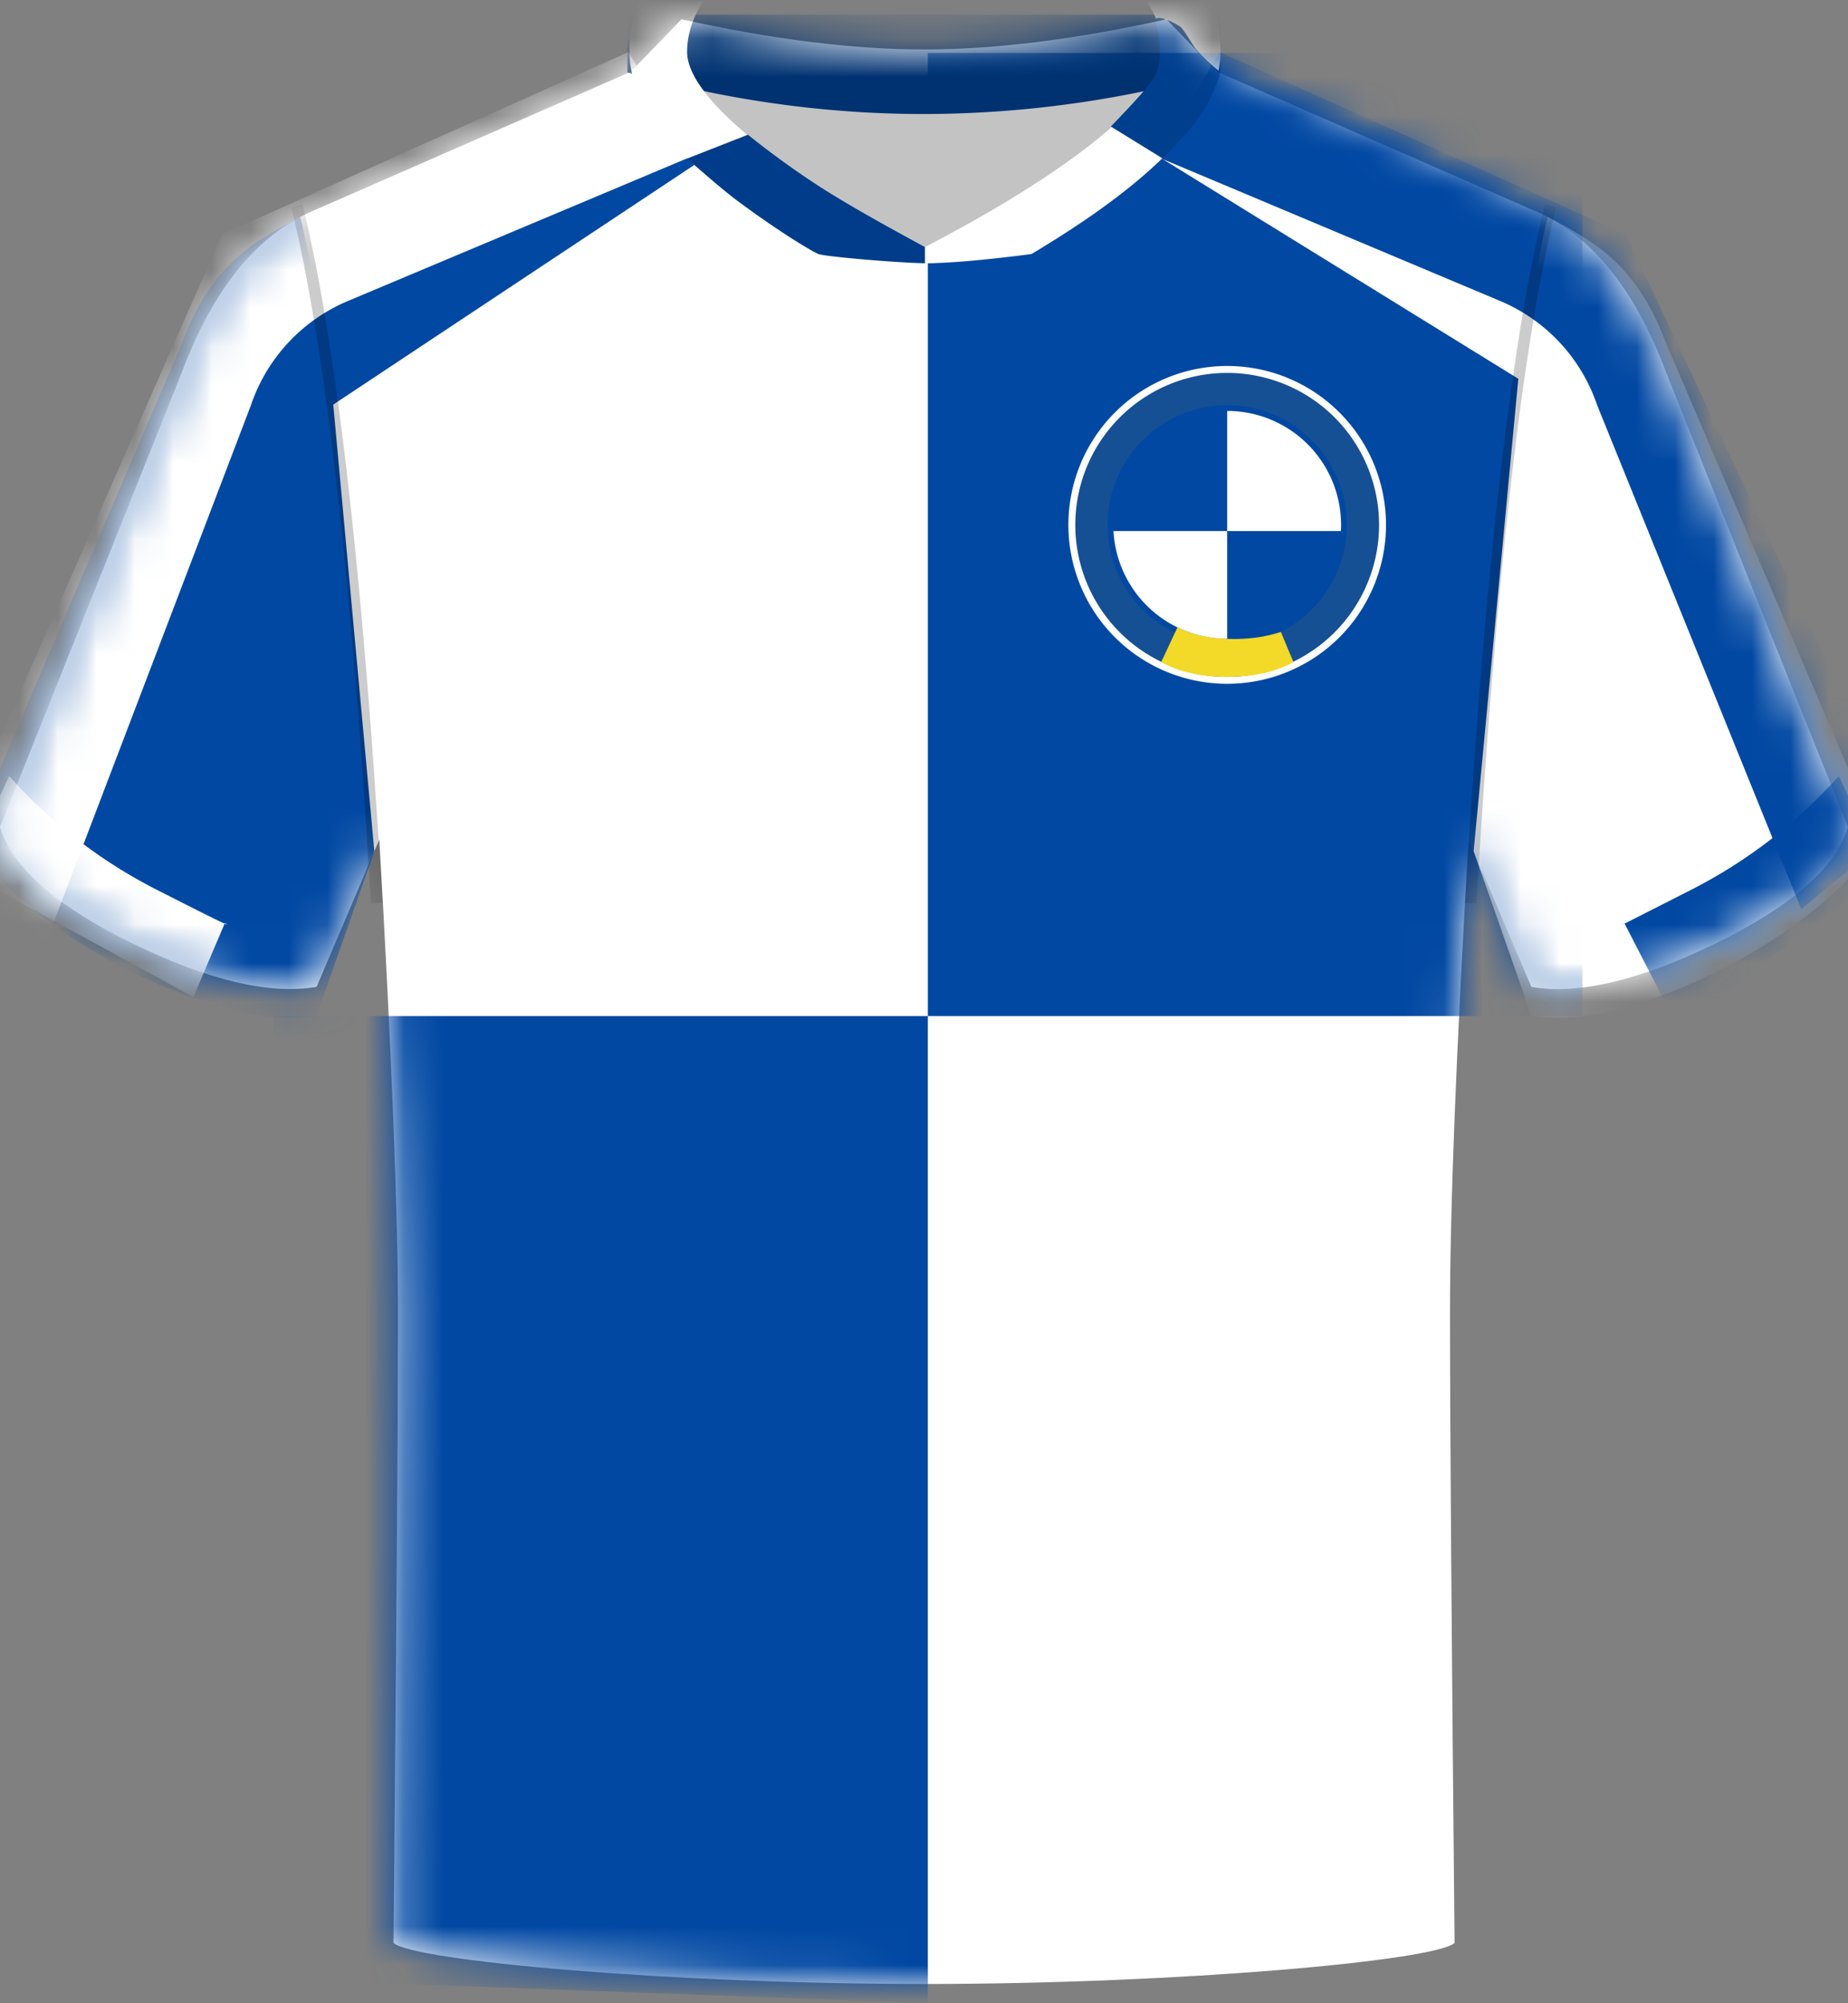 <svg xmlns="http://www.w3.org/2000/svg" xmlns:xlink="http://www.w3.org/1999/xlink" width="48" height="52"><rect width="100%" height="100%" fill="#808080" stroke="none"/><defs><path id="a" d="M10.22 49.935c.079-8.326.118-13.766.118-16.32 0-2.553-.161-6.661-.484-12.324l-1.63 3.825c-1.213.21-2.806-.165-4.778-1.125-1.92-.933-3.059-1.912-3.418-2.937L0 20.969 4.725 9.16c.809-2.154 1.936-3.546 3.381-4.176l8.278-3.621L17.7 0c2.353.522 4.453.783 6.3.784 1.837.001 3.937-.26 6.298-.784l1.315 1.363 8.162 3.572c1.502.604 2.669 2.013 3.499 4.225L48 20.97c-.325 1.055-1.473 2.063-3.446 3.022-1.972.96-3.565 1.335-4.778 1.125l-1.63-3.825c-.323 5.467-.484 9.575-.484 12.325s.04 8.19.119 16.319C37.246 50.399 30.623 51 24 51c-6.623 0-13.246-.6-13.78-1.065z"/><mask id="b" fill="#fff"><use xlink:href="#a" fill-rule="evenodd"/></mask></defs><g fill="none" fill-rule="evenodd" transform="translate(0 .5)"><use xlink:href="#a" fill="#fff"/><g fill="#0148a3" mask="url(#b)"><path d="M24.1.875h17v25h-17zM7.1 25.875h17V51.5l-17-.625z"/></g><g mask="url(#b)"><path fill="#fff" d="m43.275 8.409 5.475 12.783c-.325 1.056-2.223 2.588-4.196 3.548-1.972.96-3.565 1.335-4.778 1.125l-1.499-4.27 1.16-12.263-9.26-5.716 9.552 3.86.101-.567.103-.54.052-.261.107-.502.108-.476c1.3.686 2.324 1.28 3.075 3.279z"/><path fill="#0148a3" d="M4.725 8.409-.75 21.192c.325 1.056 2.223 2.588 4.196 3.548s3.565 1.335 4.778 1.125l1.499-4.27-1.067-11.593 9.627-6.386h.318l-.779-.747-9.55 4.607-.102-.567-.103-.54a40.161 40.161 0 0 0-.052-.261l-.107-.502L7.8 5.13c-1.3.686-2.324 1.28-3.075 3.279z"/></g><g mask="url(#b)"><path fill="#0148a3" d="M42.195 23.47c-.284.151.297-.142 1.742-.878s2.72-1.72 3.826-2.948l1.154 2.494-5.321 4.05z"/><path fill="#fff" d="M5.841 23.46c.26.158-.333-.132-1.778-.868a13.112 13.112 0 0 1-3.826-2.948l-1.154 2.494 5.94 3.245z"/></g><g mask="url(#b)"><path fill="#0148a3" d="m31.678.85 10.557 4.735 7.209 15.328-2.657 2.187-5.301-13.079a4.5 4.5 0 0 0-2.52-2.708l-8.9-3.74z"/><path fill="#fff" d="M16.325.85 5.768 5.584-1.968 23.1l3.127.96 5.358-14.039a4.5 4.5 0 0 1 2.52-2.708l8.9-3.74z"/></g><g fill="#000" fill-opacity=".2" fill-rule="nonzero" mask="url(#b)"><path d="m40.42 4.877-.292-.072-.11.46-.106.484-.053.252-.105.524-.102.549-.05.284-.1.588-.097.614-.096.64-.093.664-.092.691-.134 1.085-.086.755-.085.782-.083.807-.12 1.258-.078.872-.113 1.355-.072.936-.106 1.452-.134 2.027-.064 1.052.3.018.062-1.03.097-1.496.137-1.909.107-1.366.111-1.311.116-1.256.08-.806.122-1.162.084-.744.13-1.07.088-.682.091-.658.093-.632.094-.608.096-.583.098-.558.1-.534.102-.509.103-.484.106-.459zM7.856 4.805l.055.226.108.472.107.498.104.524.102.549.1.575.1.6.143.95.14 1.008.09.703.089.73.129 1.143.125 1.2.08.833.08.859.114 1.336.11 1.394.07.962.103 1.49.098 1.55.032.529-.3.018-.094-1.534-.099-1.478-.103-1.423-.107-1.366-.111-1.311-.116-1.256-.08-.806-.08-.781-.084-.756-.128-1.089-.088-.694-.09-.67-.09-.645-.094-.62-.096-.596-.097-.57-.099-.546-.1-.521-.103-.497-.105-.471a29.028 29.028 0 0 0-.053-.227l-.053-.22z"/></g><g mask="url(#b)"><path fill="#c3c3c3" d="M17.25 1.498h13.5C28.186 4.721 25.936 6.333 24 6.333s-4.186-1.612-6.75-4.835z"/><path fill="#003271" d="M16.297-.12h15.406v1.5A28.407 28.407 0 0 1 24 2.46c-2.568 0-5.135-.36-7.703-1.08z"/><path fill="#fff" fill-rule="nonzero" d="M24.025-4.402c4.24 0 7.678 2.35 7.678 5.25 0 1.314-1.184 2.775-3.55 4.383l-.43.285-.225.144-.466.29-.243.145c-1.228.159-2.149.238-2.764.238-.613 0-1.535-.08-2.764-.238l-.479-.291a27.356 27.356 0 0 1-.454-.288l-.43-.285c-2.367-1.608-3.55-3.07-3.55-4.383 0-2.9 3.437-5.25 7.677-5.25zm0 1.5c-3.506 0-6.178 1.826-6.178 3.75 0 .626.686 1.508 2.082 2.563l.335.247.177.125.372.256.196.13.411.264.437.269.228.136.475.277.5.281.527.286.438.23.439-.23.526-.286.254-.141.488-.28c.158-.092.312-.183.462-.274l.437-.269.411-.264.196-.13.373-.256.348-.25.322-.243.297-.237c1.043-.86 1.578-1.586 1.622-2.133l.003-.071c0-1.924-2.672-3.75-6.178-3.75z"/><path fill="#003c8a" d="M19.426 2.997a22.45 22.45 0 0 0 1.945 1.399c.616.39 1.5.895 2.654 1.516v.421s-.439-.005-1.308-.075c-.402-.032-1.29-.11-1.456-.163-.082-.025-.885-.477-2.08-1.362-.286-.21-.73-.583-1.334-1.117z"/><path fill="#003e8e" d="M30.01-.012c.095-.061.302 0 .622.185.12.07.325.474.433.601.174.205.387.407.638.605-.094.319-.229.63-.405.935-.176.305-.54.739-1.095 1.302l-1.35-.832c.639-.657 1.017-1.085 1.132-1.286.18-.311.189-.815.026-1.51z"/></g><g mask="url(#b)"><path fill="#fff" d="m31.875 9.352 1.5-.068 2.089 4h-3.589zM31.875 17.25l-1.396-.75-2.604-3.216h4z"/><g fill-rule="nonzero"><path fill="#fff" d="M31.875 9a4.125 4.125 0 1 1 0 8.25 4.125 4.125 0 0 1 0-8.25zm0 .75a3.375 3.375 0 1 0 0 6.75 3.375 3.375 0 0 0 0-6.75z"/><path fill="#165094" d="M31.875 9.18a3.945 3.945 0 1 1 0 7.89 3.945 3.945 0 0 1 0-7.89zm0 .75a3.195 3.195 0 1 0 0 6.39 3.195 3.195 0 0 0 0-6.39z"/><path fill="#165094" d="M31.875 9.352a3.773 3.773 0 1 1 0 7.546 3.773 3.773 0 0 1 0-7.546zm0 .75a3.023 3.023 0 1 0 0 6.046 3.023 3.023 0 0 0 0-6.046z"/><path fill="#0148a3" d="M31.875 10.017a3.108 3.108 0 1 1 0 6.216 3.108 3.108 0 0 1 0-6.216zm0 .15a2.958 2.958 0 1 0 0 5.916 2.958 2.958 0 0 0 0-5.916z"/></g><path fill="#f3d928" d="M30.584 15.784c.355.181.786.281 1.293.3s.97-.042 1.392-.18l.327.782c-.46.256-1.034.384-1.721.384s-1.258-.128-1.714-.384z"/></g></g></svg>